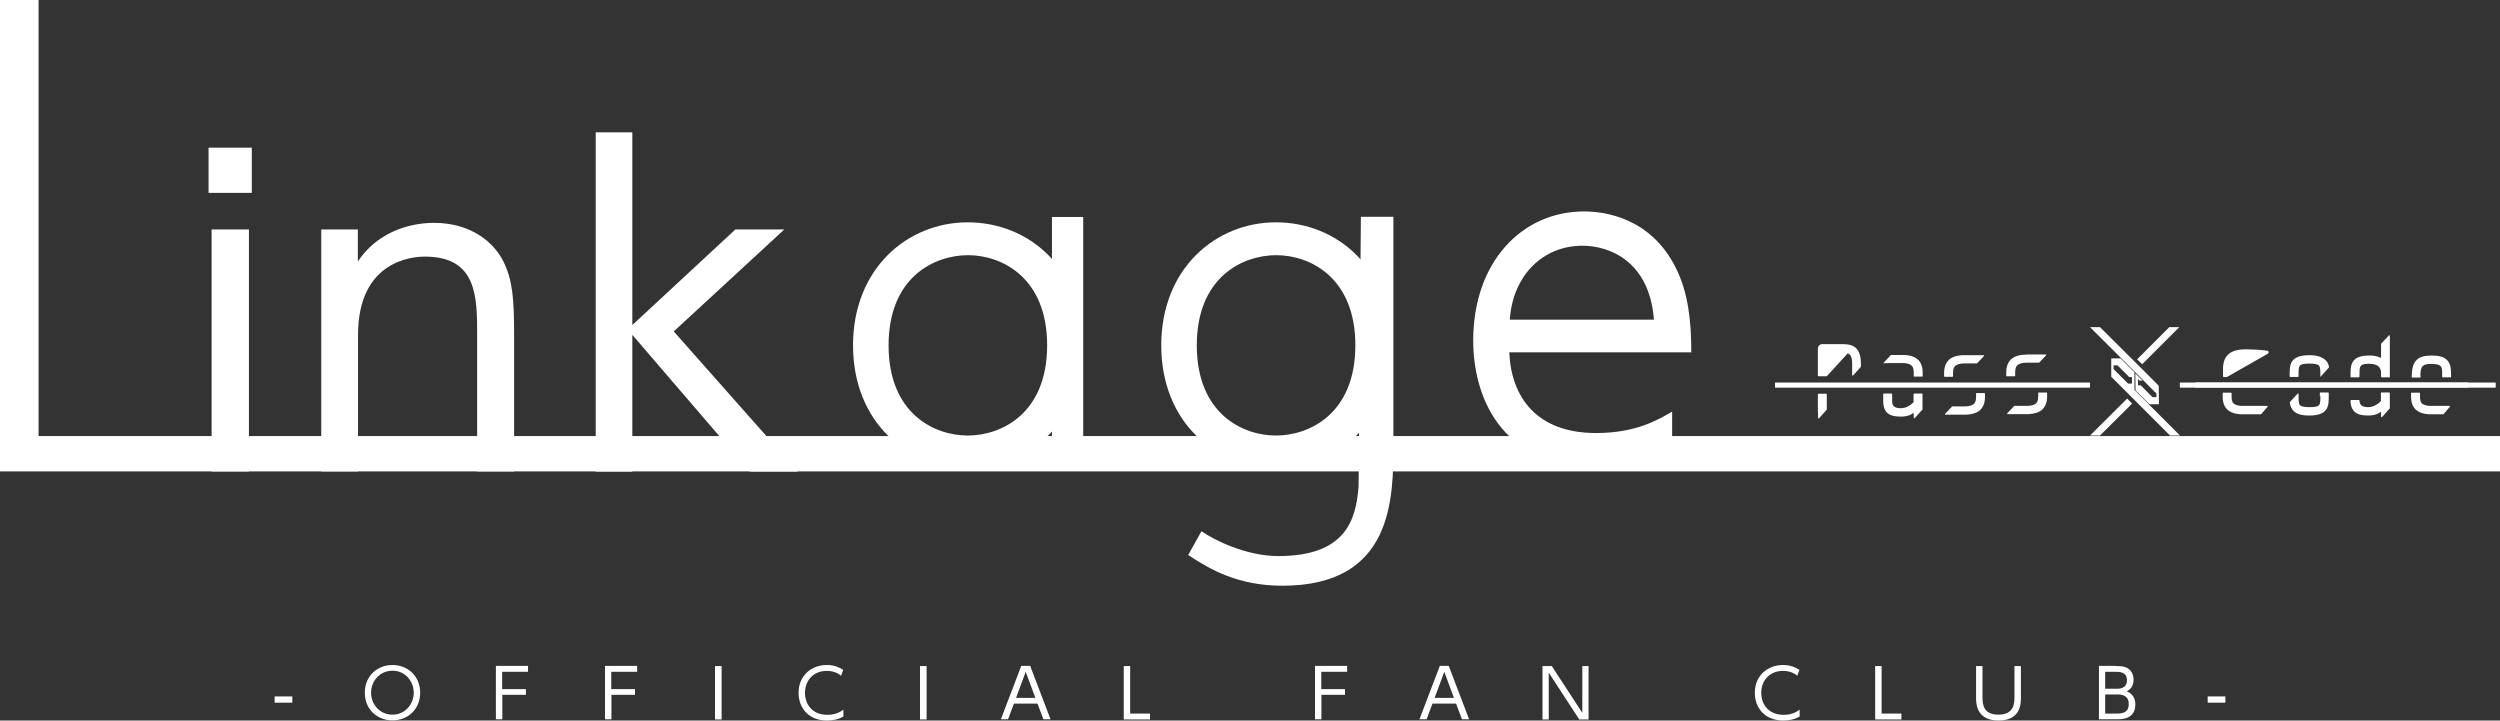 <?xml version="1.0" encoding="UTF-8"?><svg id="_レイヤー_1" xmlns="http://www.w3.org/2000/svg" viewBox="0 0 140 40.35"><rect x="0" y="0" width="140" height="40.35" fill="#333333" stroke="none"/><defs><style>.cls-1{fill:#fff;stroke-width:0px;}</style></defs><path class="cls-1" d="M2.16,0v24.42h137.84v1.98H0V0h2.16Z"/><path class="cls-1" d="M14.1,10.8h-2.42v-2.53h2.42v2.53ZM13.94,26.4h-2.09v-13.55h2.09v13.55Z"/><path class="cls-1" d="M17.99,26.4v-13.55h2.05v1.79c1.04-1.56,2.76-2.16,4.26-2.16,2.12,0,3.38,1.13,3.89,2.16.51,1.04.6,2.05.6,4.12v7.64h-2.07v-7.64c0-2.12,0-4.39-2.92-4.39-.64,0-3.75.18-3.75,4.39v7.64h-2.05Z"/><path class="cls-1" d="M35.4,18.21l5.78-5.36h2.74l-6.19,5.71,6.95,7.85h-2.69l-6.58-7.66v7.66h-2.05V7.41h2.05v10.79Z"/><path class="cls-1" d="M84.52,19.74c.11,2.49,1.52,4.51,4.86,4.51,2.23,0,3.47-.74,4.26-1.2v2.21c-.62.28-2.07.87-4.26.87-5.48,0-6.88-4.1-6.88-7.06,0-4.39,2.72-7.23,6.21-7.23,1.66,0,4.16.69,5.36,3.66.62,1.52.64,3.31.64,4.23h-10.19ZM92.62,17.9c-.25-3.29-2.51-4.14-4-4.14-2.23,0-3.91,1.68-4.07,4.14h8.08Z"/><path class="cls-1" d="M71.45,12.45c3.41,0,6.44,2.55,6.44,6.89s-3.03,6.86-6.42,6.86-6.44-2.55-6.44-6.86,3.06-6.89,6.42-6.89ZM71.45,24.39c1.9,0,4.45-1.24,4.45-5.05s-2.55-5.05-4.43-5.05-4.45,1.22-4.45,5.05,2.57,5.05,4.43,5.05Z"/><path class="cls-1" d="M78.03,12.14v12.72c0,3.03,0,7.94-6.21,7.94-2.49,0-4.04-.9-5.28-1.72l.74-1.33c.71.49,2.5,1.39,4.3,1.39,3.73,0,4.36-1.96,4.5-3.91l.13-15.09h1.82Z"/><path class="cls-1" d="M54.19,12.45c3.41,0,6.44,2.55,6.44,6.89s-3.03,6.86-6.42,6.86-6.44-2.55-6.44-6.86,3.06-6.89,6.42-6.89ZM54.19,24.39c1.9,0,4.45-1.24,4.45-5.05s-2.55-5.05-4.43-5.05-4.45,1.22-4.45,5.05,2.57,5.05,4.43,5.05Z"/><path class="cls-1" d="M60.66,24.72h-1.75v-12.57h1.75v12.57Z"/><polygon class="cls-1" points="122.04 18.32 121.48 18.32 119.68 20.12 119.96 20.4 122.04 18.32"/><polygon class="cls-1" points="117.04 24.39 117.6 24.39 119.4 22.6 119.12 22.32 117.04 24.39"/><polygon class="cls-1" points="120.67 21.95 120.76 22.03 120.76 22.24 120.54 22.24 119.88 21.58 119.73 21.58 119.73 21.22 119.82 21.32 119.98 21.31 119.58 20.91 119.59 21.86 120.37 22.64 120.9 22.64 120.89 21.61 120.84 21.55 119.96 20.67 117.6 18.32 117.04 18.32 119.68 20.95 120.67 21.95"/><path class="cls-1" d="M119.53,21.84v-.99s-.78-.78-.78-.78h-.52s0,1.03,0,1.03l.31.31.33.33.14.14.46.46,2.05,2.05h.56l-2.33-2.33-.22-.22ZM119.17,21.48l-.3-.3-.16-.16-.35-.35v-.21h.22s.66.66.66.66h.15s0,.36,0,.36h-.22Z"/><path class="cls-1" d="M114.64,21.42h-15.21s-.03.01-.03.03v.23s.01.03.03.03h17.58s.03-.01.03-.03v-.23s-.01-.03-.03-.03h-2.37Z"/><path class="cls-1" d="M103.48,19.79s.05.02.07.04c.04.03.16.11.17.49v.69s.03.04.05.02l.44-.49v-.04s0-.09,0-.15c0-1.08-.66-1.08-1.14-1.08h-1.02c-.14,0-.25.12-.25.26v1.51s.01.03.03.03h.45s.01,0,.02,0l1.17-1.28Z"/><path class="cls-1" d="M101.81,23.06v.35s.03.04.05.02l.44-.49s0-.01,0-.02v-.84s-.01-.03-.03-.03h-.44s-.03.01-.03.03v.98Z"/><path class="cls-1" d="M109.37,20.88c0-.27.08-.36.15-.41.09-.07.24-.11.46-.12.04,0,.08,0,.12,0,.05,0,.1,0,.15,0h.46l.4-.42s0-.04-.02-.04h-.88c-.06,0-.11,0-.17,0-.05,0-.1,0-.15,0h0c-.29.02-.51.08-.68.2-.22.17-.34.43-.34.79v.19s.01.03.03.03h.44s.03-.01.03-.03v-.2Z"/><path class="cls-1" d="M110.66,22.23c0,.27-.08.36-.15.41-.09.07-.24.11-.46.12-.04,0-.08,0-.12,0-.05,0-.1,0-.15,0h-.46l-.4.42s0,.04.02.04h.88c.06,0,.11,0,.17,0,.05,0,.1,0,.15,0h0c.29-.02.51-.08.68-.2.22-.17.34-.43.34-.79v-.19s-.01-.03-.03-.03h-.44s-.03.01-.03.03v.2Z"/><path class="cls-1" d="M113.52,19.86c-.05,0-.1,0-.15,0h0c-.29.02-.51.08-.68.2-.22.17-.34.43-.34.79v.19s.01.03.03.03h.44s.03-.01.03-.03v-.2c0-.27.08-.36.15-.41.09-.07.24-.11.46-.12.04,0,.08,0,.12,0,.05,0,.1,0,.15,0h.46l.4-.42s0-.04-.02-.04h-.88c-.06,0-.11,0-.17,0Z"/><path class="cls-1" d="M114.14,22.2c0,.27-.08.36-.15.41-.09.07-.24.11-.46.12-.04,0-.08,0-.12,0-.05,0-.1,0-.15,0h-.46l-.4.42s0,.04.02.04h.88c.06,0,.11,0,.17,0,.05,0,.1,0,.15,0h0c.29-.02.51-.08.68-.2.22-.17.34-.43.34-.79v-.19s-.01-.03-.03-.03h-.44s-.03.01-.03.03v.2Z"/><path class="cls-1" d="M105.7,20.33h.86c.22,0,.37.05.46.12.07.05.15.14.15.41v.2s.01.03.03.03h.44s.03-.01.03-.03v-.19c0-.36-.11-.63-.34-.79-.16-.12-.38-.19-.68-.2h0s0,0,0,0c-.05,0-.1,0-.15,0-.06,0-.12,0-.17,0h-.42s-.01,0-.02,0l-.43.46h.24Z"/><path class="cls-1" d="M107.17,22.49s0,.01,0,.02c-.23.24-.47.35-.74.35-.41,0-.47-.2-.47-.4h0v-.39s-.01-.03-.03-.03h-.44s-.03.01-.03.03v.39c0,.31.08.54.25.68.16.13.38.19.72.19.22,0,.46-.02.7-.19.02-.01.04,0,.04.02v.24s.03.04.05.02l.44-.49s0-.01,0-.02v-.84s-.01-.03-.03-.03h-.44s-.03.01-.03.03v.42Z"/><path class="cls-1" d="M137.35,21.42h-15.25s-.03.01-.03.03v.23s.01.03.03.03h17.63s.03-.01.03-.03v-.23s-.01-.03-.03-.03h-2.38Z"/><path class="cls-1" d="M129.94,22.18c0,.24,0,.42-.07.5-.06.09-.24.12-.54.12s-.48-.04-.54-.12c-.07-.09-.07-.26-.07-.5v-.12s-.03-.04-.05-.02l-.44.48s0,.01,0,.02c0,.04.02.21.14.39.16.23.46.34.95.34s.79-.11.95-.34c.14-.21.14-.47.14-.75v-.17s-.01-.03-.03-.03h-.44s-.03.01-.03.03v.16Z"/><path class="cls-1" d="M128.72,20.98c0-.25,0-.41.07-.5.06-.08.24-.12.54-.12s.48.04.54.12c.06.08.07.24.07.49v.14s.48-.53.48-.53c0,0,0-.01,0-.02,0-.09-.08-.67-1.1-.67-1.1,0-1.1.57-1.1,1.08v.11s.01.03.03.03h.44s.03-.01.03-.03v-.11Z"/><rect class="cls-1" x="122.93" y="21.42" width="15.28" height=".28" rx=".03" ry=".03"/><path class="cls-1" d="M127.02,19.79h0s.02-.03.02-.06c0-.05-.02-.08-.07-.09-.28-.05-.97-.08-1.2-.08-.77,0-1.28.27-1.28,1.09v.43s.01.03.03.03h.18s0,0,.01,0l2.32-1.32Z"/><path class="cls-1" d="M125.12,22.63c-.07-.05-.15-.14-.15-.41v-.2s-.01-.03-.03-.03h-.44s-.03.01-.03.03v.19c0,.36.11.63.34.79.16.12.38.18.66.2h0s0,0,0,0c0,0,.01,0,.02,0h0s0,0,0,0c.05,0,.1,0,.15,0h.96s.01,0,.02,0l.25-.29.12-.14s0-.04-.02-.04h-1.49s0,0,0,0c-.17-.02-.28-.05-.36-.11Z"/><path class="cls-1" d="M135.54,21c.02-.51.13-.62.62-.62.26,0,.43.04.51.12.06.06.09.16.09.35v.25s.01.03.03.03h.44s.03-.01.03-.03v-.12c0-.34-.03-.6-.2-.79-.17-.2-.44-.28-.89-.28-.78,0-1.08.29-1.11,1.08v.12s0,.03.02.03h.44s.03-.01.03-.03v-.11Z"/><path class="cls-1" d="M135.67,22.63c-.07-.05-.15-.14-.15-.41v-.2s-.01-.03-.03-.03h-.44s-.03.01-.03.03v.19c0,.36.11.63.34.79.16.12.38.18.66.2h0s.02,0,.02,0h.77s.01,0,.02,0l.25-.29.12-.14s0-.04-.02-.04h-1.15s0,0,0,0c-.17-.02-.28-.05-.36-.11Z"/><path class="cls-1" d="M133.34,22.43s0,.01,0,.02c-.23.24-.47.35-.74.35-.39,0-.46-.18-.47-.37,0-.01-.01-.03-.03-.03h-.44s-.03.01-.03.03c0,.3.09.51.25.65.16.13.38.19.72.19.22,0,.46-.02.7-.19.02-.01.04,0,.04.02v.24s.03.04.05.02l.44-.49s0-.01,0-.02v-.84s-.01-.03-.03-.03h-.44s-.03.01-.03.03v.42Z"/><path class="cls-1" d="M132.13,20.98c0-.19,0-.38.06-.47.04-.06.13-.14.47-.14.46,0,.68.17.68.53v.2s.01.03.03.03h.46v-1.77s0,0,0,0v-.56s-.03-.04-.05-.02l-.44.47s0,.01,0,.02v.74s-.02.03-.04.02c-.25-.12-.46-.12-.64-.12-1.03,0-1.03.57-1.03,1.08v.11s.01.03.03.03h.44s.03-.01.03-.03v-.11Z"/><path class="cls-1" d="M16.37,39v.35h-.99v-.35h.99Z"/><path class="cls-1" d="M21.98,37.24c.85,0,1.55.62,1.55,1.55s-.69,1.55-1.55,1.55-1.55-.61-1.55-1.55.7-1.55,1.55-1.55ZM21.98,40.02c.72,0,1.19-.6,1.19-1.23s-.47-1.23-1.19-1.23-1.2.59-1.2,1.23.47,1.23,1.2,1.23Z"/><path class="cls-1" d="M29.45,38.59v.32h-1.32v1.37h-.36v-2.99h1.8v.33h-1.45v.97h1.32Z"/><path class="cls-1" d="M35.56,38.59v.32h-1.32v1.37h-.36v-2.99h1.8v.33h-1.45v.97h1.32Z"/><path class="cls-1" d="M40.41,37.3v2.99h-.37v-2.99h.37Z"/><path class="cls-1" d="M47.22,40.13c-.27.16-.6.22-.91.22-1.01,0-1.59-.69-1.59-1.55,0-.98.73-1.56,1.58-1.56.34,0,.63.09.92.27l-.12.33c-.1-.08-.35-.27-.8-.27-.77,0-1.22.56-1.22,1.23,0,.59.36,1.23,1.26,1.23.49,0,.75-.19.89-.29v.39Z"/><path class="cls-1" d="M51.89,37.3v2.99h-.37v-2.99h.37Z"/><path class="cls-1" d="M56.78,39.4l-.33.88h-.4l1.14-2.99h.5l1.14,2.99h-.4l-.33-.88h-1.32ZM57.98,39.08l-.54-1.46-.54,1.46h1.08Z"/><path class="cls-1" d="M63.29,37.3v2.66h1.11v.33h-1.47v-2.99h.36Z"/><path class="cls-1" d="M75.32,38.59v.32h-1.32v1.37h-.36v-2.99h1.8v.33h-1.45v.97h1.32Z"/><path class="cls-1" d="M80.22,39.4l-.33.88h-.4l1.14-2.99h.5l1.14,2.99h-.4l-.33-.88h-1.32ZM81.42,39.08l-.54-1.46-.54,1.46h1.08Z"/><path class="cls-1" d="M86.9,37.3l1.71,2.62v-2.62h.35v2.99h-.52l-1.71-2.62v2.62h-.35v-2.99h.52Z"/><path class="cls-1" d="M100.77,40.13c-.27.16-.6.22-.91.22-1.01,0-1.59-.69-1.59-1.55,0-.98.73-1.56,1.58-1.56.34,0,.63.09.92.27l-.12.33c-.1-.08-.35-.27-.8-.27-.77,0-1.22.56-1.22,1.23,0,.59.36,1.23,1.26,1.23.49,0,.75-.19.89-.29v.39Z"/><path class="cls-1" d="M105.37,37.3v2.66h1.11v.33h-1.47v-2.99h.36Z"/><path class="cls-1" d="M113.17,37.3v1.76c0,.33,0,1.29-1.25,1.29s-1.26-.96-1.26-1.29v-1.76h.36v1.73c0,.41.04.99.89.99s.9-.58.9-.99v-1.73h.36Z"/><path class="cls-1" d="M118.49,37.3c.26,0,.41.01.58.08.2.09.41.3.41.68,0,.43-.25.58-.38.65.13.06.48.23.48.73,0,.84-.76.84-1.04.84h-1v-2.99h.95ZM117.89,37.62v.95h.67c.1,0,.55,0,.55-.47s-.4-.48-.64-.48h-.58ZM117.89,38.89v1.07h.61c.36,0,.71-.04.71-.54s-.44-.53-.6-.53h-.72Z"/><path class="cls-1" d="M124.62,39v.35h-.99v-.35h.99Z"/></svg>